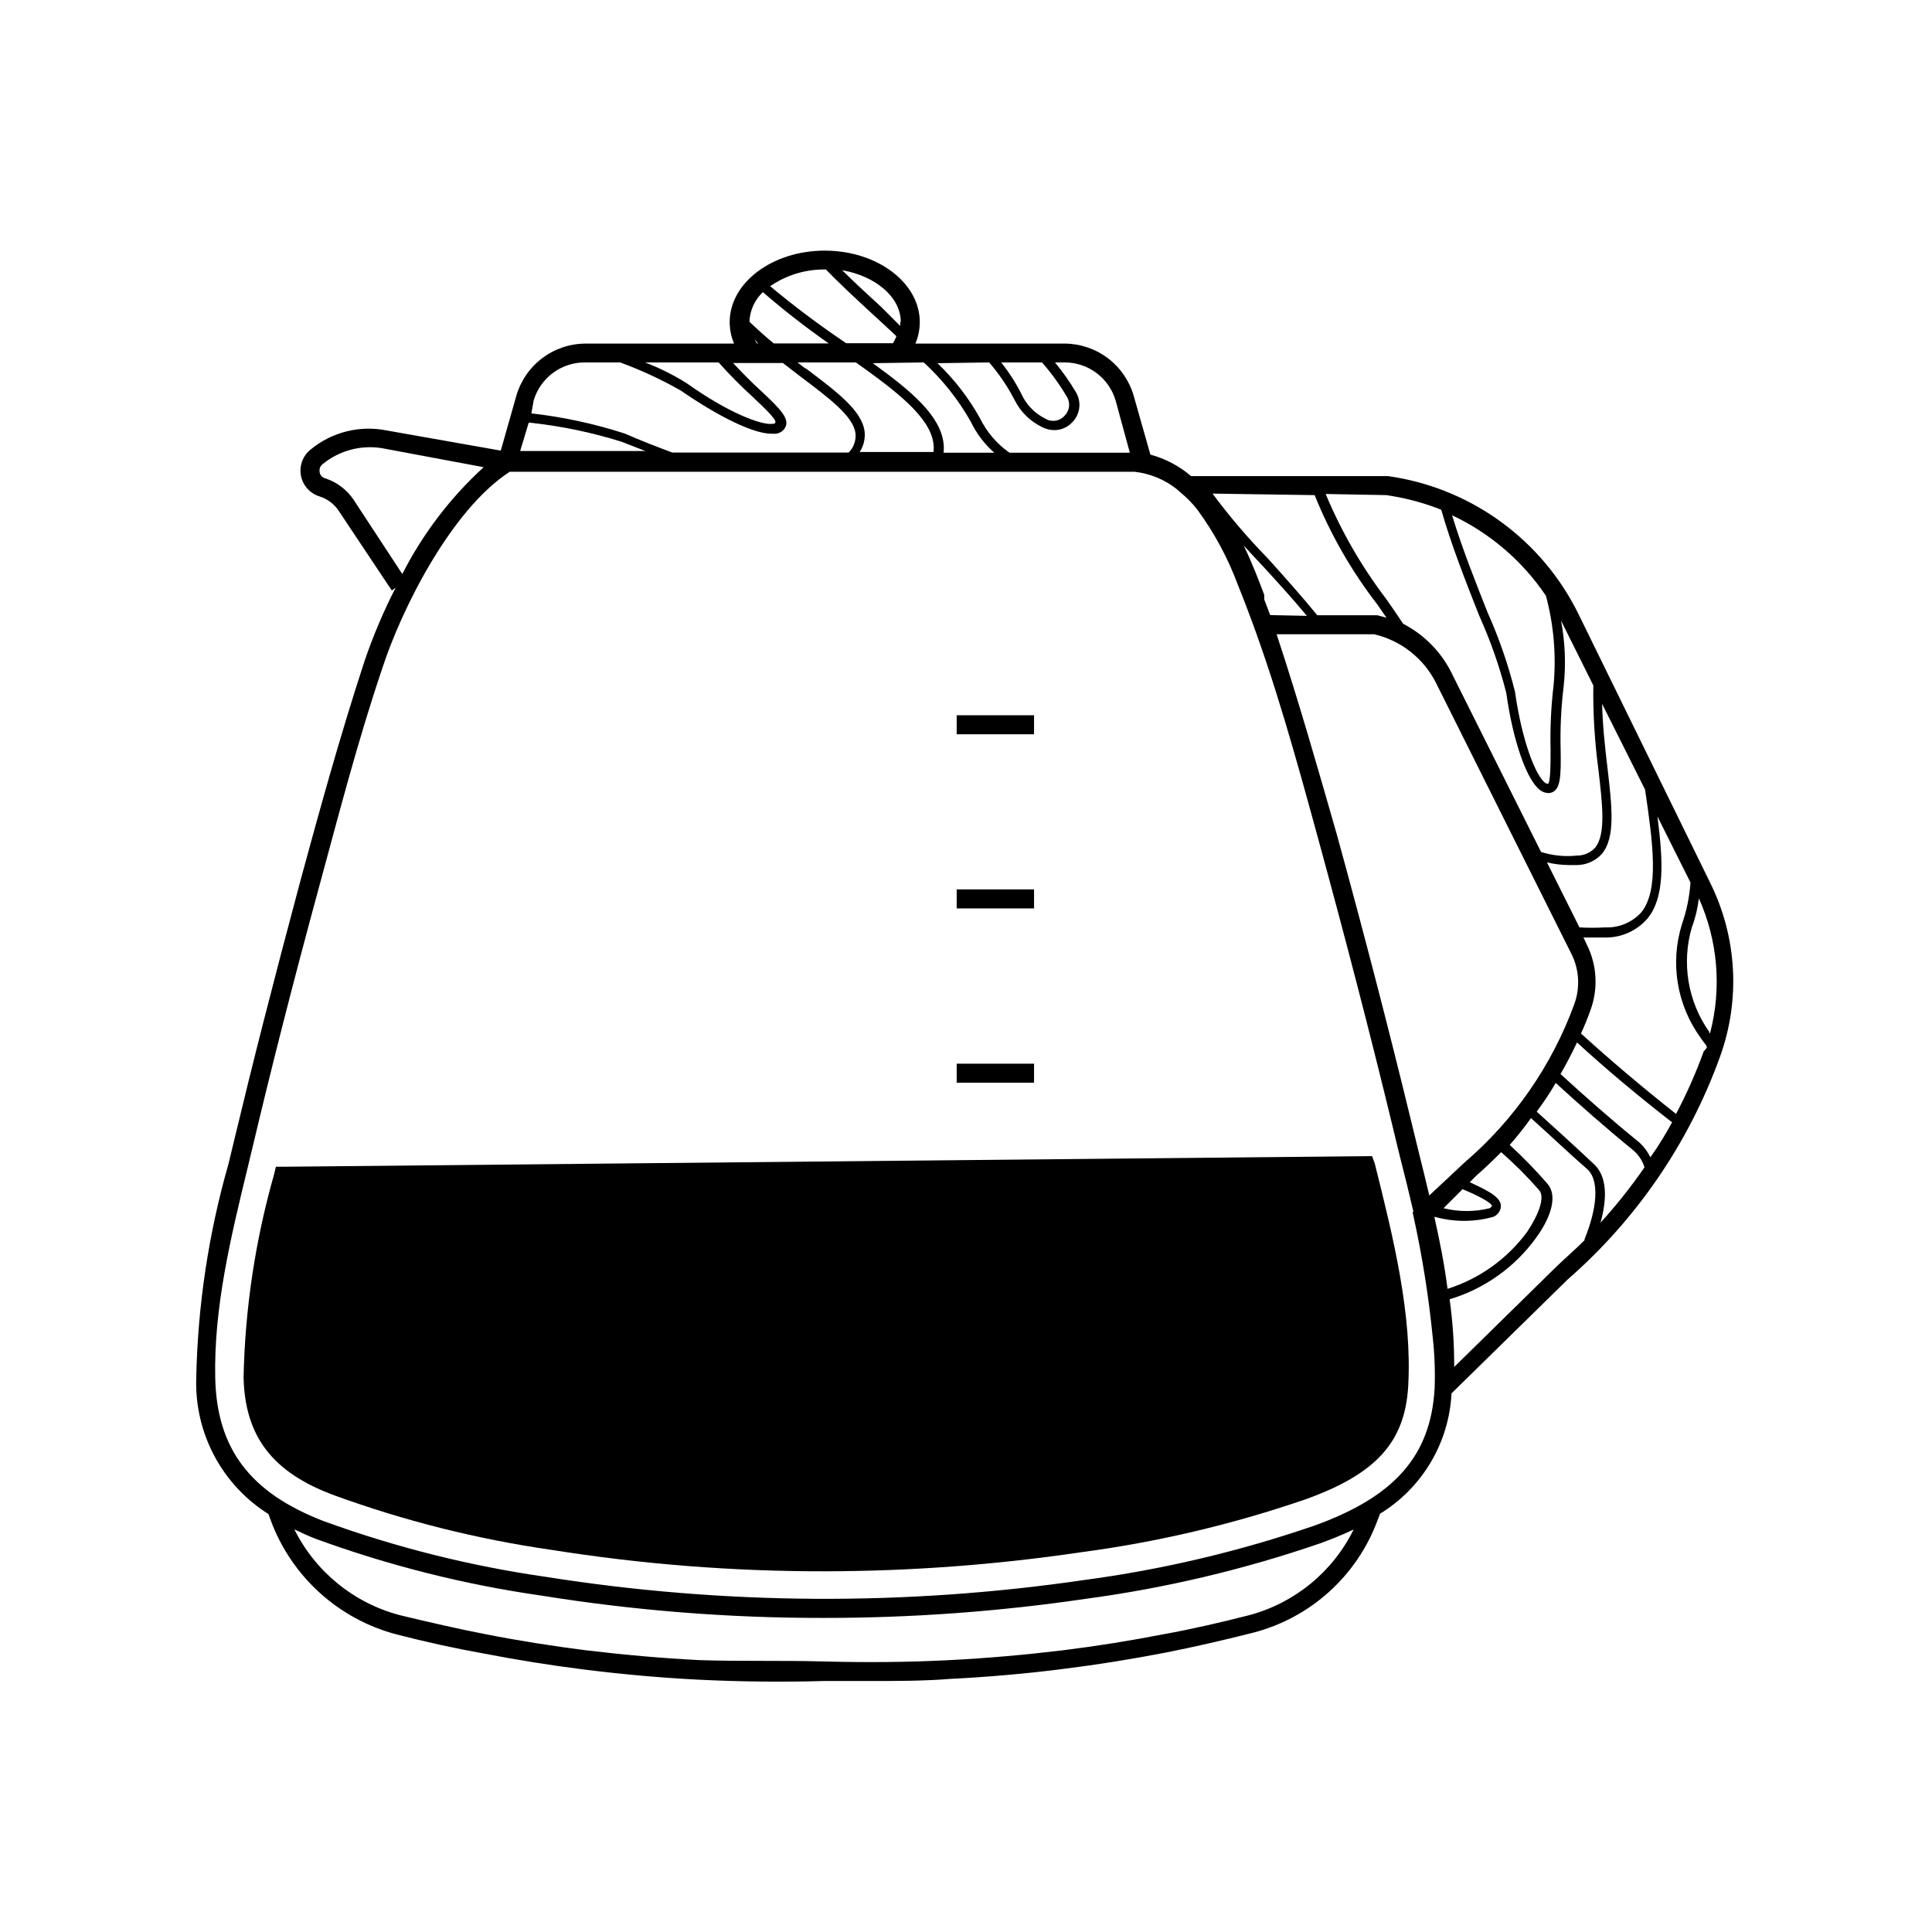 <?xml version="1.0" encoding="UTF-8"?>
<!-- Uploaded to: ICON Repo, www.svgrepo.com, Generator: ICON Repo Mixer Tools -->
<svg fill="#000000" width="800px" height="800px" version="1.1" viewBox="144 144 512 512" xmlns="http://www.w3.org/2000/svg">
 <g>
  <path d="m562.07 306.24c-9.496-18.93-27.438-32.215-48.316-35.77l-1.914-0.301h-52.195c-3.125-2.676-6.809-4.621-10.781-5.695l-4.434-15.617c-1.152-3.965-3.555-7.453-6.852-9.941-3.293-2.488-7.305-3.844-11.438-3.863h-39.547c0.758-1.801 1.152-3.738 1.16-5.691 0-10.43-11.285-18.941-25.191-18.941s-25.191 8.516-25.191 18.941c0.004 1.953 0.398 3.891 1.16 5.691h-39.297c-4.148 0-8.184 1.344-11.5 3.836-3.316 2.488-5.734 5.988-6.891 9.969l-4.133 14.559-30.23-5.34h0.004c-7.133-1.438-14.535 0.414-20.152 5.039-2.082 1.656-3.074 4.328-2.578 6.938 0.5 2.613 2.402 4.731 4.945 5.508 2.062 0.648 3.84 1.98 5.039 3.777l14.105 21.16 1.008-0.754c-3.254 6.332-6.031 12.898-8.312 19.648-6.398 19.547-11.84 39.297-16.879 57.836-7.406 27.66-12.797 48.871-17.582 68.871l-1.512 6.297c-5.301 18.512-8.18 37.629-8.562 56.879-0.449 14.539 6.836 28.227 19.145 35.973l0.605 1.664h-0.004c5.527 14.91 17.973 26.191 33.355 30.227 7.609 1.965 15.367 3.68 22.973 5.039 8.918 1.715 17.938 3.176 26.852 4.281 10.078 1.258 20.152 2.168 30.23 2.672 11.035 0.555 22.469 0.656 33.25 0.352h12.141c7.106 0 14.207 0 21.211-0.555 10.078-0.504 20.453-1.41 30.23-2.672 8.918-1.109 17.938-2.57 26.801-4.281 7.656-1.512 15.113-3.223 23.277-5.289 15.172-3.914 27.473-14.992 32.949-29.672l0.707-1.863-0.004-0.004c11.199-6.844 18.289-18.781 18.945-31.891l30.832-30.23v0.004c18.223-15.91 32.094-36.195 40.305-58.945 5.5-15.148 4.531-31.887-2.668-46.301zm17.887 47.004c2.117 14.359 3.777 26.652-1.008 32.547v0.004c-2.449 2.672-5.953 4.129-9.574 3.977-2.266 0.125-4.535 0.125-6.801 0l-8.613-17.23h-0.004c1.918 0.453 3.879 0.691 5.848 0.707h2.168-0.004c2.5-0.039 4.875-1.117 6.551-2.973 3.629-4.332 2.672-12.496 1.461-22.922-0.605-5.039-1.258-10.883-1.41-16.828zm-57.184 107.57c-0.906-3.828-1.812-7.609-2.769-11.387l-2.117-8.664c-5.844-24.082-12.445-49.523-19.598-75.57-5.039-17.531-10.078-35.266-15.973-53.102h25.844l0.004-0.004c7.09 1.648 13.086 6.356 16.371 12.848l35.77 71.59 0.004 0.004c2.191 4.188 2.519 9.105 0.906 13.551-5.93 16.254-15.938 30.707-29.07 41.969zm16.574 2.871s-0.352 0.402-0.555 0.504c-4.019 0.996-8.223 0.996-12.242 0l5.039-5.039c3.273 1.312 8.062 3.68 7.758 4.535zm-58.742-156.68-1.562-4.133v-1.211c-1.512-4.031-3.273-8.566-5.441-13.098 1.613 1.812 3.324 3.629 5.039 5.441 3.981 4.332 7.961 8.715 11.688 13.199zm73.102-5.039c2.055 7.68 2.734 15.66 2.016 23.578-0.684 5.719-0.953 11.477-0.805 17.23 0 3.527 0 8.816-0.754 8.969h-0.004c-0.254-0.055-0.492-0.156-0.707-0.305-2.469-1.863-6.098-10.934-7.961-24.082h0.004c-1.797-7.203-4.223-14.23-7.258-21.008-3.176-8.012-6.852-17.281-9.422-25.797l0.004 0.004c10.07 4.742 18.672 12.125 24.887 21.359zm-42.27-26.754 1.512 0.25v0.004c4.449 0.738 8.809 1.953 12.996 3.629 2.57 9.07 6.5 19.043 10.078 28.113v-0.004c2.969 6.582 5.363 13.41 7.152 20.406 1.762 12.695 5.391 23.074 8.918 25.746 0.605 0.48 1.344 0.762 2.117 0.805h0.453c3.023-0.453 3.023-4.586 2.922-11.488-0.148-5.621 0.121-11.246 0.805-16.828 0.625-5.797 0.387-11.652-0.703-17.379l8.562 17.18c-0.098 7.359 0.34 14.719 1.312 22.016 1.109 9.422 2.066 17.531-0.855 21.008-1.234 1.332-2.973 2.082-4.789 2.066-3.203 0.344-6.449 0.02-9.52-0.957l-23.375-46.754h-0.004c-2.746-5.894-7.371-10.715-13.148-13.703-1.461-2.168-2.922-4.332-4.484-6.551-6.523-8.562-11.922-17.926-16.07-27.859zm-19.043 0c4.195 10.41 9.809 20.191 16.676 29.07 0.805 1.16 1.562 2.316 2.367 3.426l-2.418-0.656h-15.922c-4.133-5.039-8.613-10.078-13.148-15.113-5.254-5.367-10.137-11.09-14.609-17.129zm-72.246-35.164c2.481 2.828 4.688 5.879 6.598 9.117 0.98 1.629 0.711 3.719-0.652 5.039-1.277 1.434-3.398 1.754-5.039 0.758-2.523-1.238-4.602-3.227-5.945-5.695-1.574-3.281-3.519-6.375-5.793-9.219zm-14.008 0c2.66 3.078 4.941 6.461 6.801 10.074 1.57 3.074 4.102 5.551 7.207 7.055 0.992 0.527 2.098 0.801 3.223 0.805 1.789 0.016 3.504-0.715 4.734-2.012 2.164-2.129 2.582-5.465 1.008-8.062-1.637-2.762-3.488-5.391-5.539-7.859h2.621-0.004c6.219 0.012 11.691 4.113 13.453 10.074l3.777 13.855h-31.891c-3.336-2.324-6.023-5.465-7.809-9.117-3.012-5.406-6.816-10.328-11.285-14.609zm-17.332 0c4.941 4.539 9.141 9.828 12.445 15.668 1.504 3.148 3.629 5.957 6.246 8.262h-13.449c0.102-0.836 0.102-1.68 0-2.519-0.906-7.406-8.516-13.805-18.742-21.211zm-31.438 1.562-2.016-1.562h15.469c10.832 7.707 19.699 14.508 20.555 21.562 0.102 0.719 0.102 1.449 0 2.168h-19.547c1.027-1.582 1.488-3.465 1.309-5.34-0.652-5.594-7.254-10.531-15.617-16.828zm25.191-12.293c0.023 0.352 0.023 0.703 0 1.059l-5.039-5.039c-3.629-3.324-7.254-6.648-10.328-9.723 8.719 1.512 15.52 7.051 15.52 13.703zm-20.152-13.906h0.453c3.223 3.324 7.406 7.254 12.445 11.891 2.066 1.863 4.133 3.828 6.246 5.793-0.23 0.652-0.535 1.281-0.906 1.863h-12.395c-6.973-4.688-13.699-9.73-20.152-15.113 4.281-2.945 9.367-4.492 14.562-4.434zm-16.375 5.894c5.625 4.867 11.492 9.441 17.586 13.703h-14.562c-2.168-1.762-4.332-3.727-6.449-5.742 0.109-3.039 1.434-5.906 3.68-7.961zm-1.16 13.703h-0.301c-0.203-0.359-0.387-0.727-0.555-1.109zm-10.43 5.039h0.004c2.875 3.231 5.918 6.309 9.117 9.219 2.57 2.418 6.449 6.047 5.894 6.75-0.555 0.707-0.301 0-0.656 0.301-3.074 0.453-12.141-3.125-22.922-10.832v0.004c-3.461-2.16-7.121-3.981-10.93-5.441zm-49.02 10.078 0.004-0.004c1.781-5.973 7.269-10.066 13.5-10.074h9.422c5.555 2.035 10.93 4.527 16.07 7.457 10.078 6.953 19.246 11.438 24.031 11.438h1.16c0.906-0.105 1.727-0.578 2.266-1.312 1.812-2.519-1.211-5.34-6.246-10.078-2.215-2.016-4.785-4.586-7.356-7.356h13.199c1.562 1.258 3.176 2.418 4.637 3.578 7.559 5.691 14.105 10.578 14.609 15.113v0.004c0.176 1.863-0.488 3.711-1.812 5.035h-46.754c-3.879-1.461-8.012-3.023-12.594-5.039v0.004c-8.047-2.606-16.336-4.394-24.738-5.34zm-1.309 5.891h0.355c8.223 0.883 16.34 2.57 24.23 5.039l6.348 2.469h-33.199zm-46.352 20.504 0.004 0.004c-1.789-2.703-4.434-4.727-7.508-5.746-0.855-0.176-1.492-0.891-1.562-1.762-0.121-0.77 0.188-1.543 0.805-2.016 4.391-3.598 10.117-5.141 15.719-4.231l26.953 5.039h0.004c-8.828 8.066-16.133 17.656-21.566 28.312zm237.2 295.54c-7.508 1.914-15.113 3.68-22.672 5.039-8.766 1.715-17.684 3.125-26.5 4.231-10.078 1.211-20.152 2.117-30.23 2.621-10.883 0.555-21.715 0.656-33.102 0.352-11.387-0.301-22.117 0-33-0.352-10.078-0.504-20.152-1.41-30.23-2.621-8.816-1.109-17.734-2.519-26.449-4.231-7.559-1.461-15.113-3.223-22.723-5.039h0.008c-12.207-3.18-22.441-11.484-28.062-22.773 1.812 0.855 3.578 1.715 5.543 2.469h-0.004c19.438 7.117 39.566 12.184 60.055 15.113 24.656 3.953 49.594 5.926 74.566 5.894 23.23 0.02 46.438-1.664 69.422-5.039 21.18-2.828 42.02-7.758 62.223-14.711 2.922-1.059 5.945-2.266 8.918-3.68v0.004c-5.531 11.234-15.656 19.52-27.762 22.723zm49.223-60.004c-1.059 17.734-10.578 28.566-31.789 36.223-19.875 6.84-40.379 11.684-61.215 14.461-47.281 6.894-95.332 6.609-142.53-0.859-20.125-2.883-39.895-7.848-58.996-14.812-19.398-7.508-28.215-19.195-28.617-37.887-0.402-18.691 4.133-37.332 8.516-55.418l1.512-6.297c4.785-20.152 10.078-41.16 17.582-68.77 5.039-18.488 10.078-38.137 16.676-57.637 5.09-15.668 18.238-41.965 33.758-52.043h165.55c4.059 0.445 7.914 2.016 11.133 4.535l1.211 1.059c1.574 1.305 3.012 2.773 4.281 4.383 4.477 6.09 8.09 12.77 10.73 19.848 0.707 1.762 1.461 3.629 2.215 5.644 7.758 20.152 13.602 41.613 19.246 62.219 7.106 25.996 13.703 51.387 19.547 75.57 0.656 2.871 1.41 5.742 2.117 8.715 1.211 4.684 2.367 9.473 3.477 14.207h-0.25l0.301 1.359v0.004c2.297 10.492 3.981 21.105 5.039 31.793 0.508 4.547 0.68 9.129 0.504 13.703zm0-45.344v-0.254c5.106 1.441 10.512 1.441 15.617 0 0.859-0.387 1.52-1.117 1.816-2.012 0.855-2.769-2.469-4.535-8.113-7.152l1.762-1.762c2.266-1.965 4.434-4.082 6.551-6.195v-0.008c3.582 3.133 6.945 6.496 10.078 10.078 1.562 1.812 0 6.246-3.176 11.035v-0.004c-5.258 7.148-12.648 12.441-21.109 15.117-0.805-6.348-2.066-12.699-3.477-18.996zm39.75 5.945c-2.367 2.367-5.039 4.684-7.356 6.902l-27.207 26.703v-0.004c0.027-5.996-0.379-11.992-1.207-17.934 9.254-2.777 17.328-8.535 22.973-16.375 4.332-5.996 5.441-11.285 3.023-14.156-3.152-3.652-6.519-7.117-10.074-10.379 2-2.269 3.883-4.641 5.641-7.102 5.039 4.484 9.723 9.02 15.113 13.703 2.973 3.023 2.469 10.074-0.957 18.488zm4.133-4.332c1.914-6.699 1.863-12.645-1.715-15.871-5.039-4.734-10.078-9.32-15.113-13.855 1.812-2.469 3.578-5.039 5.039-7.609 6.449 5.894 13.25 11.891 20.656 17.938 1.352 1.18 2.348 2.715 2.871 4.434-3.594 5.195-7.531 10.145-11.789 14.812zm13.301-17.633c-0.707-1.465-1.68-2.781-2.871-3.883-7.508-6.098-14.41-12.191-20.957-18.188 1.613-2.719 3.023-5.492 4.383-8.363 7.691 7.055 16.09 14.105 25.191 21.16-1.715 3.176-3.582 6.25-5.746 9.273zm14.207-28.266c-2.074 5.758-4.551 11.363-7.406 16.777-9.035-7.152-17.434-14.258-25.191-21.312 0.941-2.047 1.797-4.164 2.57-6.348 2.019-5.625 1.656-11.828-1.008-17.18l-0.906-1.914h5.594-0.004c4.359 0.102 8.535-1.746 11.387-5.039 4.586-5.594 4.18-15.113 2.621-27.055l8.766 17.531v0.004c-0.266 3.762-1.027 7.469-2.266 11.031-3.215 10.305-1.344 21.523 5.035 30.23 0.453 0.707 0.957 1.258 1.41 1.914 0.457 0.652-0.199 0.805-0.402 1.359zm1.41-4.637v-0.301c-5.691-8.047-7.398-18.25-4.637-27.711 0.934-2.481 1.559-5.07 1.867-7.707 5.039 11.219 6.086 23.824 2.973 35.719z"/>
  <path d="m507.61 450.38-288.53 2.82h-1.965l-0.453 1.914v0.004c-5 17.531-7.727 35.629-8.113 53.855 0.352 15.566 7.508 25.191 23.98 31.285 18.629 6.789 37.91 11.633 57.535 14.461 24.027 3.824 48.32 5.731 72.648 5.691 22.648-0.039 45.262-1.723 67.664-5.035 20.355-2.691 40.391-7.418 59.801-14.109 18.539-6.699 26.098-15.113 27.004-29.773 1.109-19.145-3.93-39.5-8.867-59.199z"/>
  <path d="m397.53 333.55h20.504v5.039h-20.504z"/>
  <path d="m397.53 379.7h20.504v5.039h-20.504z"/>
  <path d="m397.53 425.89h20.504v5.039h-20.504z"/>
 </g>
</svg>